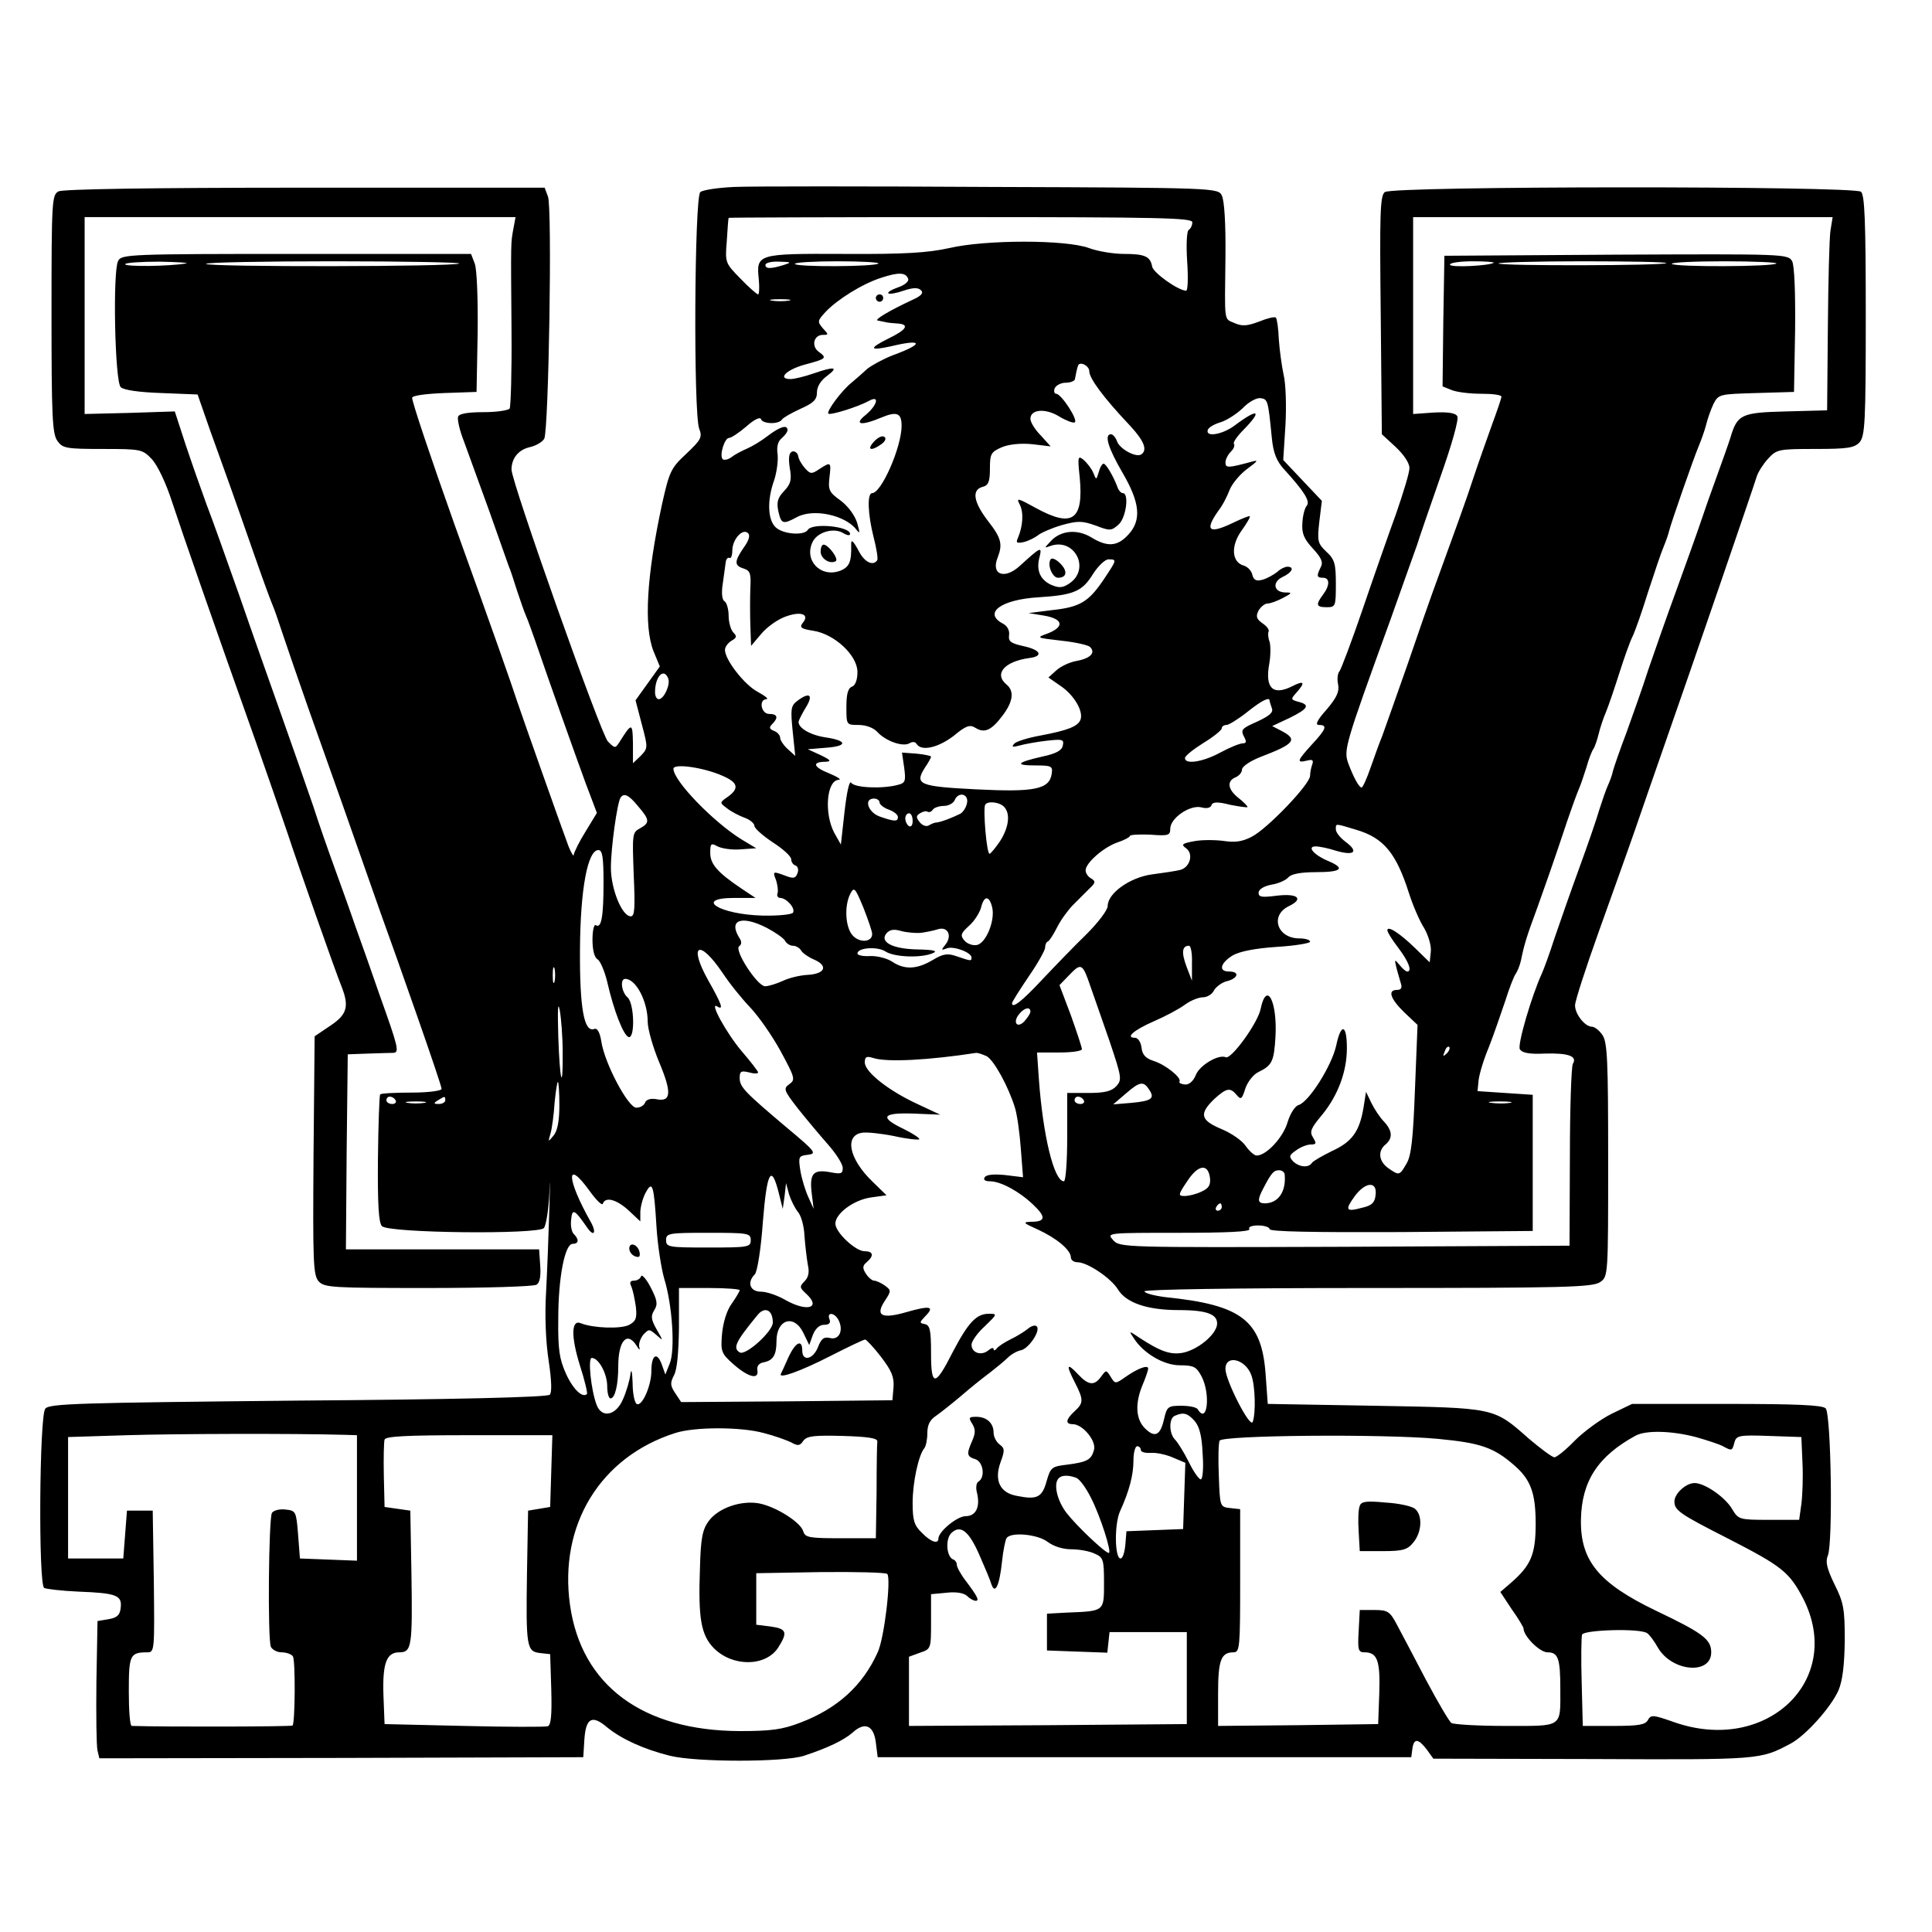 <?xml version="1.0" standalone="no"?>
<!DOCTYPE svg PUBLIC "-//W3C//DTD SVG 20010904//EN"
 "http://www.w3.org/TR/2001/REC-SVG-20010904/DTD/svg10.dtd">
<svg version="1.0" xmlns="http://www.w3.org/2000/svg"
 width="525pt" height="525pt" viewBox="0 0 525 525"
 preserveAspectRatio="xMidYMid meet">
<g transform="translate(0,525) scale(0.1,-0.1)"
fill="#000000" stroke="none">
<path d="M1995 4742 c-43 -2 -85 -8 -92 -14 -16 -13 -19 -601 -3 -643 9 -23 5
-30 -35 -68 -42 -39 -46 -48 -66 -137 -42 -195 -50 -332 -23 -400 l17 -41 -33
-46 -33 -46 17 -65 c17 -64 17 -65 -3 -86 l-21 -20 0 54 c-1 57 -3 57 -37 3
-11 -17 -12 -17 -31 2 -19 19 -262 705 -262 739 0 31 19 54 50 61 17 4 34 14
39 23 12 24 22 629 10 658 l-9 24 -650 0 c-430 0 -658 -4 -671 -10 -18 -10
-19 -25 -19 -333 0 -276 2 -326 16 -345 14 -20 23 -22 123 -22 104 0 108 -1
133 -27 16 -17 39 -65 56 -118 29 -88 111 -324 227 -650 31 -88 69 -198 85
-245 31 -94 131 -379 149 -423 20 -52 14 -74 -31 -104 l-43 -29 -3 -323 c-2
-291 -1 -326 14 -343 16 -17 38 -18 298 -18 155 0 287 4 294 9 9 5 12 24 10
52 l-3 44 -263 0 -262 0 2 265 3 265 55 2 c30 1 61 2 69 2 17 1 13 16 -37 156
-21 61 -51 146 -67 190 -15 44 -41 116 -57 160 -16 44 -42 118 -57 165 -16 47
-54 155 -84 240 -30 85 -83 234 -116 330 -34 96 -74 209 -90 250 -15 41 -41
115 -57 163 l-29 89 -122 -4 -123 -3 0 268 0 267 585 0 586 0 -6 -32 c-7 -40
-7 -26 -5 -275 1 -112 -2 -207 -5 -213 -3 -5 -35 -10 -71 -10 -42 0 -66 -4
-69 -12 -3 -7 4 -38 16 -68 11 -30 42 -116 69 -190 26 -74 50 -142 53 -150 4
-8 13 -37 22 -65 9 -27 20 -59 25 -70 5 -11 15 -40 24 -65 41 -120 110 -313
137 -387 l31 -82 -31 -51 c-17 -27 -31 -56 -32 -63 0 -6 -6 4 -14 23 -17 45
-122 342 -140 395 -12 38 -69 200 -170 480 -65 183 -115 332 -115 344 0 6 36
11 88 13 l87 3 3 161 c1 91 -2 173 -8 188 l-10 26 -474 0 c-455 0 -476 -1
-485 -19 -15 -28 -9 -327 7 -343 8 -8 50 -14 110 -16 l99 -4 32 -92 c18 -50
43 -120 56 -156 13 -36 42 -119 65 -185 23 -66 46 -129 51 -140 5 -11 17 -47
28 -80 11 -33 42 -123 69 -200 49 -137 130 -366 196 -555 19 -52 64 -179 100
-282 36 -103 66 -191 66 -197 0 -5 -35 -10 -81 -10 -45 0 -84 -2 -86 -5 -2 -2
-5 -81 -6 -175 -1 -125 2 -174 11 -183 19 -19 426 -23 440 -5 6 7 13 51 15 98
2 46 2 28 0 -41 -2 -69 -6 -172 -9 -230 -4 -64 -1 -137 7 -188 8 -54 9 -86 3
-92 -7 -7 -266 -13 -685 -16 -596 -6 -675 -8 -686 -22 -16 -20 -19 -477 -3
-487 5 -3 47 -8 92 -10 105 -4 120 -10 116 -44 -2 -20 -10 -27 -33 -31 l-30
-5 -3 -165 c-1 -91 0 -175 3 -187 l5 -21 657 1 658 2 3 48 c4 59 21 68 62 33
38 -31 98 -59 170 -77 72 -18 311 -18 365 0 64 21 108 42 132 63 33 30 57 20
63 -27 l5 -40 725 0 725 0 3 23 c4 29 16 28 39 -2 l18 -25 435 -1 c455 -2 453
-2 536 42 41 22 110 99 130 145 11 26 16 68 17 135 0 86 -3 103 -28 153 -21
43 -25 62 -18 78 14 33 9 385 -6 400 -9 9 -81 12 -269 12 l-257 0 -56 -27
c-30 -15 -75 -48 -100 -73 -24 -25 -49 -45 -55 -45 -6 0 -37 23 -70 51 -96 85
-90 83 -419 89 l-290 5 -6 83 c-11 144 -65 186 -271 207 -32 4 -58 11 -58 16
0 5 241 9 608 9 534 0 610 2 630 16 22 15 22 16 22 332 0 271 -2 321 -16 340
-8 12 -21 22 -28 22 -19 0 -46 34 -46 58 0 12 29 101 64 199 35 98 80 223 99
278 19 55 57 165 85 245 66 188 238 689 246 716 4 12 18 34 31 48 23 25 29 26
128 26 88 0 106 3 120 18 15 17 17 55 17 344 0 260 -3 328 -13 337 -21 16
-1274 16 -1294 -1 -13 -10 -14 -60 -11 -335 l3 -323 38 -35 c22 -21 37 -43 37
-57 0 -13 -17 -68 -36 -123 -20 -55 -61 -172 -91 -260 -30 -88 -59 -164 -63
-169 -5 -5 -7 -21 -4 -35 4 -20 -3 -36 -31 -69 -26 -29 -32 -42 -21 -42 24 0
20 -11 -19 -53 -40 -44 -43 -51 -14 -44 15 4 19 2 15 -10 -3 -8 -6 -22 -6 -31
0 -23 -117 -145 -159 -166 -25 -13 -45 -16 -77 -11 -24 3 -60 3 -80 -1 -32 -6
-35 -9 -21 -19 21 -15 11 -52 -16 -59 -12 -3 -46 -8 -76 -12 -60 -8 -121 -51
-121 -86 0 -11 -26 -45 -57 -76 -32 -31 -86 -87 -121 -124 -55 -59 -82 -80
-82 -64 0 3 20 35 45 72 25 36 45 72 45 79 0 8 3 15 8 17 4 2 15 19 25 39 10
20 30 47 43 60 13 13 33 33 44 44 17 16 18 20 5 28 -8 4 -15 14 -15 22 0 20
49 63 87 76 18 6 33 14 33 17 0 4 25 5 55 4 50 -4 55 -2 55 16 0 29 54 66 85
58 14 -4 25 -1 27 6 3 9 16 10 51 1 26 -5 47 -8 47 -6 0 3 -11 14 -25 25 -29
23 -32 46 -7 56 9 4 17 13 17 21 0 8 22 23 50 34 92 35 102 47 59 70 l-27 14
47 22 c51 25 57 36 24 44 -21 6 -21 7 -5 25 25 28 21 34 -12 17 -52 -26 -74
-5 -62 61 4 22 4 49 1 60 -4 10 -5 23 -3 27 3 5 -4 15 -16 23 -17 12 -19 19
-11 35 6 10 17 19 24 19 8 0 27 7 42 15 25 13 26 15 8 15 -33 0 -38 28 -9 42
26 12 34 28 13 28 -6 0 -19 -6 -27 -14 -9 -7 -26 -17 -39 -21 -18 -5 -25 -2
-29 13 -2 11 -13 22 -23 25 -33 9 -36 53 -7 94 15 21 25 38 23 40 -1 2 -21 -6
-44 -17 -66 -32 -80 -23 -42 31 12 15 25 41 31 57 6 16 27 42 47 57 31 23 33
26 12 20 -63 -17 -70 -17 -70 -2 0 9 7 22 15 30 8 8 11 17 8 21 -3 3 8 20 26
38 53 54 40 60 -25 11 -33 -24 -79 -32 -72 -11 3 7 17 15 33 20 15 4 43 21 61
38 18 19 40 30 50 28 19 -3 20 -6 30 -108 4 -41 13 -63 33 -85 54 -59 72 -87
62 -99 -6 -7 -11 -28 -12 -47 -2 -28 4 -43 28 -69 24 -26 29 -38 22 -51 -12
-24 -11 -29 6 -29 19 0 19 -21 0 -46 -20 -27 -19 -34 10 -34 24 0 25 2 25 63
0 55 -3 67 -26 88 -23 22 -25 28 -19 81 l7 57 -53 56 -52 55 6 94 c3 52 1 114
-5 138 -5 23 -11 67 -13 96 -1 29 -5 56 -8 59 -4 3 -24 -2 -46 -11 -32 -12
-46 -13 -66 -4 -30 13 -27 -2 -25 180 1 91 -3 154 -10 167 -10 20 -17 21 -628
23 -339 2 -653 2 -697 0z m1245 -96 c0 -8 -4 -17 -10 -21 -5 -3 -7 -39 -4 -85
3 -44 2 -80 -3 -80 -22 1 -88 48 -92 65 -5 28 -19 35 -77 35 -28 0 -71 7 -95
16 -63 23 -280 23 -379 0 -59 -13 -121 -17 -286 -16 -238 1 -239 0 -232 -70 2
-22 1 -40 -2 -40 -3 0 -25 19 -48 43 -41 42 -42 43 -37 102 2 33 4 61 5 63 0
1 284 2 630 2 542 0 630 -2 630 -14z m1734 -23 c-3 -21 -6 -139 -7 -263 l-2
-225 -111 -3 c-123 -3 -133 -8 -152 -72 -6 -19 -23 -66 -37 -105 -14 -38 -34
-95 -44 -125 -10 -30 -40 -113 -66 -185 -26 -71 -60 -168 -76 -215 -15 -47
-42 -123 -59 -170 -18 -47 -34 -94 -37 -105 -2 -11 -9 -29 -14 -40 -5 -11 -15
-40 -23 -65 -7 -25 -32 -97 -55 -160 -23 -63 -53 -149 -67 -190 -13 -41 -29
-84 -34 -95 -28 -61 -67 -194 -60 -206 6 -10 25 -14 67 -12 65 2 90 -7 77 -28
-4 -7 -8 -121 -8 -253 l-1 -241 -611 -3 c-601 -2 -611 -2 -629 18 -18 20 -18
20 179 20 129 0 195 3 191 10 -4 6 7 10 24 10 17 0 31 -5 31 -10 0 -7 121 -9
358 -8 l357 3 0 185 0 185 -75 5 -75 5 3 30 c2 17 14 57 28 90 13 33 32 89 44
124 11 35 24 69 29 75 4 6 11 22 14 36 9 44 15 64 45 145 16 44 46 130 66 190
20 61 41 119 46 130 5 11 14 38 21 60 6 22 15 45 19 50 4 6 10 24 14 40 4 17
13 44 20 60 7 17 23 64 36 105 13 41 29 86 36 100 7 14 26 68 42 120 17 52 36
109 43 125 7 17 13 35 14 40 5 22 68 202 80 230 7 17 17 44 21 60 4 17 13 42
20 57 14 27 16 27 117 30 l102 3 3 168 c1 105 -2 175 -8 187 -11 20 -21 20
-478 18 l-467 -3 -3 -178 -2 -177 25 -10 c15 -6 51 -10 81 -10 30 0 54 -3 54
-8 0 -4 -12 -39 -26 -77 -14 -39 -36 -101 -49 -140 -19 -59 -50 -144 -114
-320 -6 -16 -36 -102 -66 -190 -31 -88 -62 -176 -69 -195 -8 -19 -22 -59 -32
-87 -10 -29 -21 -53 -24 -53 -7 0 -22 28 -36 65 -13 37 -11 46 114 390 35 99
68 191 73 205 4 14 32 95 62 181 32 90 52 161 47 168 -5 9 -26 12 -64 10 l-56
-4 0 268 0 267 570 0 570 0 -6 -37z m-4469 -89 c-48 -8 -165 -9 -165 -2 0 4
42 7 93 7 50 -1 83 -3 72 -5z m743 0 c-9 -9 -688 -10 -688 -1 0 4 156 7 347 7
190 0 344 -3 341 -6z m882 -4 c-36 -11 -50 -11 -50 0 0 6 17 10 38 9 33 -1 34
-2 12 -9z m257 4 c-8 -9 -227 -10 -227 -1 0 4 53 7 117 7 64 0 114 -3 110 -6z
m1672 2 c-10 -8 -119 -14 -119 -5 0 5 28 9 62 9 34 0 59 -2 57 -4z m469 -1
c-7 -7 -449 -8 -456 -1 -3 3 100 6 228 6 128 0 231 -2 228 -5z m299 -1 c-8 -9
-278 -10 -284 -1 -2 4 62 7 143 7 81 0 145 -3 141 -6z m-2359 -42 c2 -7 -10
-17 -28 -23 -17 -6 -29 -13 -26 -16 2 -3 21 0 41 7 27 9 40 9 48 1 7 -7 1 -15
-24 -26 -64 -30 -104 -54 -94 -56 6 -1 15 -3 20 -4 6 -2 20 -3 33 -4 35 -2 26
-17 -24 -41 -54 -27 -52 -34 7 -21 87 21 91 7 6 -24 -26 -10 -57 -27 -70 -37
-12 -11 -31 -28 -42 -37 -27 -21 -70 -79 -64 -85 5 -5 80 18 111 35 29 16 22
-12 -9 -38 -34 -27 -14 -31 41 -8 43 18 56 13 56 -22 0 -58 -55 -183 -80 -183
-14 0 -12 -57 4 -120 8 -30 12 -58 10 -62 -11 -17 -34 -6 -49 22 -17 32 -23
37 -22 18 1 -45 -5 -59 -30 -69 -54 -20 -100 30 -74 80 14 26 58 38 83 22 10
-6 18 -7 18 -2 0 21 -103 31 -115 11 -10 -16 -67 -12 -87 7 -22 20 -24 74 -4
129 7 22 11 53 9 70 -3 20 1 35 11 43 9 8 16 17 16 22 0 16 -20 10 -53 -15
-18 -14 -43 -29 -57 -35 -14 -6 -33 -16 -42 -23 -9 -7 -20 -9 -24 -6 -10 10 5
58 17 58 6 0 27 14 47 31 21 19 38 27 40 20 4 -13 48 -15 57 -1 3 5 26 18 50
29 36 16 45 25 45 45 0 15 10 32 28 45 32 24 20 26 -38 6 -23 -8 -51 -15 -62
-15 -36 0 -12 25 38 39 60 16 62 18 39 35 -21 15 -14 46 11 46 16 0 16 1 0 18
-15 18 -15 20 7 44 33 35 101 77 151 93 48 16 68 15 74 -3z m-325 -59 c-13 -2
-33 -2 -45 0 -13 2 -3 4 22 4 25 0 35 -2 23 -4z m817 -192 c0 -19 39 -72 111
-148 38 -41 48 -66 30 -78 -15 -9 -60 16 -66 37 -4 10 -11 18 -16 18 -19 0 -8
-37 31 -104 48 -82 53 -130 15 -170 -29 -31 -56 -33 -100 -6 -38 23 -84 19
-111 -12 -16 -17 -17 -18 -1 -12 67 25 112 -63 52 -102 -18 -12 -28 -12 -49
-3 -30 14 -41 40 -31 76 7 29 3 27 -53 -24 -42 -39 -80 -25 -61 22 14 36 10
53 -26 99 -40 52 -45 85 -15 93 16 4 20 14 20 50 0 40 3 45 33 58 20 8 51 11
82 8 l50 -6 -27 30 c-16 16 -28 36 -28 45 0 26 41 29 77 7 18 -11 38 -19 43
-17 12 4 -36 78 -50 78 -5 0 -7 7 -4 15 4 8 17 15 30 15 13 0 25 5 25 10 1 6
3 15 4 20 1 6 3 12 4 15 3 15 31 2 31 -14z m-939 -479 c-26 -38 -26 -49 0 -57
18 -6 20 -14 18 -53 -1 -26 -1 -72 0 -102 l2 -55 28 33 c16 19 46 40 67 47 42
15 65 5 45 -18 -9 -12 -4 -16 29 -21 58 -9 120 -67 120 -112 0 -22 -6 -37 -15
-40 -11 -4 -15 -21 -15 -55 0 -49 0 -49 33 -49 21 0 41 -8 51 -19 23 -25 69
-41 87 -31 8 5 16 5 20 -2 13 -20 58 -10 100 22 34 28 44 32 60 22 24 -15 43
-7 73 33 29 38 33 67 11 85 -35 29 -5 63 63 72 38 5 30 22 -16 32 -36 8 -42
13 -40 30 2 13 -5 25 -16 31 -56 29 -6 66 97 72 95 6 118 16 147 63 14 22 33
40 42 40 24 0 23 -1 -13 -55 -41 -61 -65 -75 -141 -83 l-63 -8 43 -7 c51 -9
55 -30 10 -48 -33 -12 -33 -12 36 -20 38 -4 73 -12 78 -17 16 -16 1 -31 -36
-38 -19 -3 -44 -15 -56 -26 l-21 -19 33 -23 c36 -24 63 -69 54 -92 -7 -18 -35
-29 -110 -43 -33 -6 -65 -16 -70 -22 -8 -9 -5 -10 14 -5 14 4 47 10 73 13 44
5 49 4 45 -13 -2 -13 -18 -22 -56 -30 -70 -16 -76 -24 -18 -24 43 0 47 -2 44
-22 -6 -43 -46 -51 -205 -43 -156 8 -169 13 -139 60 9 13 16 26 16 29 0 2 -18
6 -39 8 l-40 3 6 -41 c5 -37 3 -42 -18 -47 -41 -11 -117 -8 -126 6 -5 7 -12
-26 -18 -78 l-10 -90 -18 32 c-28 53 -21 142 12 144 9 0 -3 8 -27 18 -43 17
-46 31 -8 31 16 1 13 5 -14 18 l-35 16 48 4 c60 4 61 19 2 28 -42 6 -75 25
-75 42 0 4 9 22 20 40 21 34 10 43 -24 17 -17 -13 -18 -22 -12 -82 l7 -67 -21
19 c-11 10 -20 24 -20 30 0 7 -8 16 -17 19 -12 5 -14 9 -5 18 18 18 15 28 -8
28 -22 0 -29 40 -7 40 6 1 -4 9 -24 20 -36 19 -89 87 -89 114 0 8 8 19 18 25
14 8 15 12 5 22 -7 7 -13 28 -13 45 0 18 -5 36 -11 40 -7 4 -9 22 -5 48 3 22
7 49 8 58 1 9 6 14 10 12 4 -3 8 6 8 20 0 30 28 62 43 47 6 -6 2 -20 -12 -39z
m-205 -356 c6 -17 -12 -56 -26 -56 -6 0 -10 9 -10 19 0 43 24 68 36 37z m1634
-60 c0 -2 3 -12 6 -20 5 -12 -6 -21 -40 -37 -41 -18 -45 -22 -36 -40 8 -14 7
-19 -3 -19 -8 0 -35 -11 -61 -25 -48 -26 -96 -33 -96 -15 0 6 23 24 50 41 28
17 50 35 50 40 0 5 6 9 13 9 6 0 32 16 56 35 40 32 61 42 61 31z m-1487 -204
c42 -18 47 -34 15 -57 -23 -16 -23 -16 -3 -31 11 -9 32 -20 48 -26 15 -5 27
-16 27 -22 0 -7 23 -27 50 -45 28 -18 50 -38 50 -46 0 -7 5 -15 12 -17 6 -2 9
-12 5 -21 -5 -14 -11 -15 -32 -7 -35 13 -36 13 -26 -12 4 -13 6 -29 4 -35 -3
-7 1 -13 7 -13 17 0 42 -28 35 -40 -3 -5 -40 -9 -83 -8 -118 3 -188 48 -76 48
l57 0 -39 26 c-64 43 -84 66 -84 96 0 26 2 28 20 18 12 -6 40 -10 63 -8 l42 3
-40 24 c-76 47 -185 159 -185 192 0 15 81 4 133 -19z m-229 -83 c32 -37 32
-45 5 -60 -21 -11 -21 -16 -17 -125 4 -91 3 -114 -8 -114 -24 0 -54 75 -54
132 0 54 17 175 26 190 9 14 22 9 48 -23z m894 10 c-2 -12 -10 -25 -18 -30
-22 -11 -53 -23 -65 -24 -5 0 -15 -4 -21 -8 -7 -4 -18 0 -25 9 -10 13 -10 17
1 24 8 5 17 7 21 4 4 -2 10 0 14 6 3 5 17 10 30 10 12 0 25 7 29 15 9 24 38
19 34 -6z m-238 1 c0 -6 11 -15 25 -20 14 -5 25 -14 25 -20 0 -13 -9 -13 -49
1 -32 11 -45 49 -16 49 8 0 15 -5 15 -10z m338 -12 c18 -18 14 -55 -10 -93
-13 -19 -26 -35 -29 -35 -8 0 -18 121 -12 133 6 11 38 8 51 -5z m-248 -39 c0
-11 -4 -17 -10 -14 -5 3 -10 13 -10 21 0 8 5 14 10 14 6 0 10 -9 10 -21z
m1206 -24 c74 -22 108 -63 143 -173 10 -31 28 -74 41 -94 12 -21 20 -49 18
-65 l-3 -28 -39 38 c-42 41 -76 63 -76 49 0 -5 13 -26 30 -48 28 -37 38 -64
24 -64 -4 0 -13 8 -21 18 -13 16 -14 15 -9 -5 3 -13 9 -32 12 -43 5 -14 2 -20
-10 -20 -26 0 -18 -24 20 -61 l36 -34 -7 -175 c-5 -134 -10 -181 -23 -202 -19
-33 -20 -33 -50 -12 -25 18 -29 46 -7 64 20 17 19 37 -4 62 -11 11 -26 34 -34
50 l-15 31 -7 -44 c-11 -64 -31 -92 -86 -117 -26 -13 -51 -27 -54 -32 -9 -14
-34 -12 -51 4 -12 13 -11 17 8 30 12 9 30 16 40 16 15 0 16 3 6 19 -10 16 -6
25 25 62 43 53 67 117 67 181 0 65 -16 69 -29 7 -12 -55 -75 -155 -103 -162
-9 -3 -22 -23 -29 -46 -12 -42 -58 -91 -84 -91 -7 0 -20 12 -30 26 -9 14 -39
35 -66 46 -57 24 -61 41 -20 81 34 31 44 33 62 11 11 -13 14 -11 23 18 6 18
22 38 34 44 39 19 44 29 48 98 5 95 -24 151 -40 76 -7 -39 -80 -139 -95 -133
-19 9 -70 -21 -81 -47 -7 -18 -19 -28 -30 -27 -10 1 -17 4 -15 8 7 10 -38 46
-70 56 -22 7 -31 17 -33 36 -2 16 -10 27 -18 27 -27 0 -3 21 52 45 30 13 68
33 84 45 15 11 37 20 49 20 11 0 25 8 30 19 6 10 22 22 36 25 30 8 34 26 5 26
-30 0 -24 23 10 44 20 11 61 19 120 23 50 3 90 10 90 14 0 5 -13 9 -29 9 -61
0 -81 63 -28 88 41 20 23 35 -34 28 -40 -5 -49 -4 -49 8 0 9 14 18 35 22 19 3
39 12 46 20 8 9 33 14 75 14 69 0 81 10 34 30 -39 16 -60 40 -35 40 10 0 35
-5 56 -12 49 -14 62 -3 26 24 -15 11 -27 26 -27 34 0 17 -4 17 56 -1z m-2046
-144 c0 -93 -6 -125 -21 -115 -5 3 -9 -15 -9 -40 0 -27 5 -48 14 -53 7 -4 19
-32 26 -61 18 -79 44 -145 58 -150 18 -6 16 92 -3 108 -16 14 -21 50 -6 50 29
0 61 -61 61 -116 0 -20 14 -69 31 -110 35 -83 33 -109 -7 -101 -16 3 -28 -1
-31 -9 -3 -8 -13 -14 -24 -14 -22 0 -86 120 -95 180 -4 25 -11 37 -19 34 -28
-11 -40 57 -39 216 1 165 21 270 50 270 11 0 14 -19 14 -89z m730 -139 c0 -21
-30 -25 -50 -7 -23 20 -27 83 -9 117 10 19 13 15 35 -38 13 -33 24 -65 24 -72z
m326 73 c9 -36 -17 -99 -42 -103 -12 -2 -27 4 -34 13 -11 13 -9 19 13 39 15
13 29 36 33 50 8 33 22 33 30 1z m-613 -56 c23 -12 46 -28 50 -35 4 -8 14 -14
22 -14 8 0 18 -6 22 -13 4 -7 20 -18 34 -24 40 -17 32 -39 -15 -42 -23 -1 -54
-9 -70 -17 -16 -7 -37 -14 -47 -14 -21 0 -86 100 -70 109 6 4 7 12 1 21 -32
50 4 64 73 29z m419 -14 c14 2 35 6 47 10 27 8 39 -18 20 -42 -12 -15 -12 -16
4 -10 18 7 67 -11 67 -25 0 -10 -1 -10 -39 3 -26 9 -37 8 -67 -10 -42 -25 -76
-27 -110 -4 -14 9 -41 16 -60 15 -19 -1 -34 2 -34 7 0 16 55 20 77 5 24 -15
96 -18 128 -4 14 6 3 9 -40 10 -69 1 -106 20 -86 44 9 10 20 12 40 6 15 -4 39
-6 53 -5z m737 -82 l0 -48 -15 39 c-14 38 -12 56 7 56 5 0 9 -21 8 -47z
m-1276 -26 c19 -29 53 -71 75 -94 23 -24 60 -77 83 -119 39 -72 41 -78 24 -90
-17 -12 -15 -17 23 -66 23 -29 60 -73 82 -98 22 -25 40 -53 40 -64 0 -16 -5
-17 -36 -11 -45 8 -55 -5 -48 -60 l5 -40 -14 31 c-8 17 -18 49 -22 72 -6 39
-5 41 20 44 25 3 22 8 -56 73 -116 98 -129 111 -129 136 0 18 4 20 25 15 14
-4 25 -4 25 0 0 3 -20 29 -45 58 -42 50 -89 136 -66 121 18 -11 13 5 -25 72
-54 97 -24 113 39 20z m-456 -24 c-3 -10 -5 -2 -5 17 0 19 2 27 5 18 2 -10 2
-26 0 -35z m1456 -13 c9 -25 32 -92 52 -149 33 -98 34 -105 19 -122 -13 -14
-31 -19 -76 -19 l-58 0 0 -120 c0 -66 -4 -120 -9 -120 -27 0 -57 125 -68 278
l-5 72 61 0 c34 0 61 4 61 9 0 5 -14 47 -30 92 l-31 82 28 29 c31 32 35 30 56
-32z m-1434 -179 c1 -112 -8 -80 -12 44 -2 71 -1 96 4 70 4 -22 8 -73 8 -114z
m1271 110 c0 -5 -8 -17 -17 -27 -20 -20 -32 -1 -13 21 14 17 30 20 30 6z
m1131 -114 c-10 -9 -11 -8 -5 6 3 10 9 15 12 12 3 -3 0 -11 -7 -18z m-1250 -7
c20 -11 59 -82 77 -140 6 -19 13 -70 16 -112 l6 -77 -49 6 c-31 3 -51 1 -55
-6 -5 -7 1 -11 14 -11 29 0 79 -27 117 -63 36 -34 35 -47 -5 -47 -24 -1 -22
-3 18 -21 52 -24 90 -56 90 -76 0 -7 8 -13 18 -13 27 0 91 -43 110 -74 22 -36
79 -56 165 -56 79 0 108 -12 104 -41 -5 -28 -53 -67 -93 -75 -33 -6 -60 3
-118 41 -28 19 -29 19 -16 0 26 -42 82 -75 126 -75 38 0 45 -4 59 -30 25 -48
16 -132 -10 -90 -3 6 -23 10 -45 10 -36 0 -39 -2 -47 -37 -10 -44 -25 -51 -52
-24 -25 25 -27 68 -6 118 8 19 15 39 15 44 0 11 -28 1 -62 -23 -27 -19 -28
-19 -40 1 -12 19 -12 19 -26 0 -18 -25 -34 -24 -62 6 -31 33 -34 27 -10 -20
25 -49 25 -57 0 -80 -24 -22 -26 -35 -5 -35 27 0 64 -45 58 -69 -7 -28 -19
-34 -73 -41 -42 -5 -45 -7 -56 -45 -12 -44 -26 -51 -80 -40 -47 8 -63 42 -45
92 12 32 11 38 -3 48 -9 7 -16 21 -16 32 0 26 -19 43 -47 43 -20 0 -22 -2 -11
-19 9 -15 9 -25 0 -46 -16 -36 -15 -43 8 -50 22 -7 28 -49 9 -61 -6 -3 -8 -17
-4 -31 9 -38 -3 -63 -31 -63 -23 0 -74 -42 -74 -61 0 -16 -21 -9 -45 16 -21
20 -25 34 -25 81 0 56 16 130 32 149 4 5 8 23 8 41 0 22 7 36 24 47 13 9 43
33 68 54 24 21 59 49 78 63 18 14 40 32 49 41 9 9 25 18 36 20 21 5 54 54 42
65 -4 4 -15 1 -24 -7 -10 -8 -31 -21 -48 -29 -16 -8 -33 -19 -37 -25 -4 -5 -8
-6 -8 -1 0 5 -7 3 -15 -4 -19 -15 -45 -6 -45 16 0 9 16 32 36 50 34 33 35 34
11 34 -34 0 -56 -24 -98 -104 -48 -95 -59 -95 -59 -3 0 63 -3 76 -17 79 -15 3
-15 4 1 21 27 27 14 30 -49 12 -69 -20 -88 -11 -60 31 17 26 17 28 -1 41 -10
7 -23 13 -29 13 -5 0 -16 9 -22 19 -10 15 -9 22 2 31 21 18 18 30 -6 30 -24 0
-79 51 -79 75 0 27 49 64 96 71 l43 6 -39 38 c-63 61 -76 125 -27 132 12 2 51
-2 86 -9 35 -8 66 -11 69 -9 2 3 -16 15 -42 28 -67 32 -60 45 27 42 l72 -3
-62 29 c-78 36 -143 87 -143 113 0 15 4 18 23 12 37 -12 150 -6 280 14 5 0 17
-4 28 -9z m-1161 -133 c0 -43 -5 -70 -16 -83 -15 -18 -15 -18 -8 6 4 14 9 51
11 83 3 31 7 57 9 57 2 0 4 -28 4 -63z m1604 40 c14 -22 5 -29 -51 -34 l-48
-4 35 30 c38 33 48 34 64 8z m-2049 -27 c3 -5 -1 -10 -9 -10 -9 0 -16 5 -16
10 0 6 4 10 9 10 6 0 13 -4 16 -10z m135 0 c0 -5 -8 -10 -17 -10 -15 0 -16 2
-3 10 19 12 20 12 20 0z m1735 0 c3 -5 -1 -10 -9 -10 -9 0 -16 5 -16 10 0 6 4
10 9 10 6 0 13 -4 16 -10z m-1792 -7 c-13 -2 -33 -2 -45 0 -13 2 -3 4 22 4 25
0 35 -2 23 -4z m2950 0 c-13 -2 -35 -2 -50 0 -16 2 -5 4 22 4 28 0 40 -2 28
-4z m-815 -204 c2 -19 -3 -28 -23 -37 -14 -7 -35 -12 -46 -12 -18 0 -18 3 7
40 30 46 57 49 62 9z m203 9 c4 -46 -17 -77 -53 -78 -21 0 -22 9 -5 41 22 42
28 49 43 49 8 0 15 -6 15 -12z m-1889 -44 c18 -25 34 -41 36 -35 7 20 37 12
70 -18 l32 -30 0 27 c1 15 7 38 15 52 18 33 22 20 29 -95 3 -49 13 -112 21
-140 22 -71 30 -193 15 -230 l-12 -30 -10 28 c-13 35 -28 25 -28 -19 0 -40
-26 -98 -40 -89 -6 4 -11 30 -11 58 -1 31 -4 40 -6 22 -2 -16 -11 -47 -20 -67
-19 -45 -58 -53 -72 -15 -15 40 -24 127 -13 127 19 0 42 -43 42 -77 0 -18 4
-33 9 -33 12 0 21 36 21 87 0 70 24 97 50 56 7 -12 10 -13 7 -3 -2 8 3 23 11
33 15 16 16 16 35 0 20 -18 20 -18 1 15 -15 27 -16 36 -6 52 10 16 8 27 -10
62 -12 23 -24 36 -26 30 -2 -7 -11 -12 -19 -12 -11 0 -13 -5 -7 -17 4 -10 9
-34 12 -55 3 -30 0 -38 -18 -48 -23 -12 -98 -9 -131 4 -27 12 -28 -35 -3 -115
13 -40 21 -75 19 -77 -12 -12 -38 13 -57 55 -18 40 -22 66 -21 149 0 113 18
204 39 204 17 0 18 12 3 27 -6 6 -9 23 -7 39 3 31 9 28 43 -21 19 -28 27 -15
10 15 -66 117 -68 174 -3 84z m514 -5 l11 -44 5 35 4 35 8 -30 c5 -16 16 -38
24 -48 9 -10 17 -39 18 -65 2 -26 6 -61 9 -78 5 -21 2 -35 -9 -46 -14 -14 -13
-17 4 -33 43 -39 4 -51 -55 -18 -22 13 -52 23 -67 23 -30 0 -39 25 -17 47 7 7
17 71 22 143 11 137 23 158 43 79z m1622 -6 c-2 -21 -10 -29 -37 -35 -44 -12
-47 -6 -20 31 29 40 62 42 57 4z m-418 -33 c0 -5 -5 -10 -11 -10 -5 0 -7 5 -4
10 3 6 8 10 11 10 2 0 4 -4 4 -10z m-1280 -90 c0 -19 -7 -20 -115 -20 -108 0
-115 1 -115 20 0 19 7 20 115 20 108 0 115 -1 115 -20z m-30 -136 c0 -3 -10
-20 -22 -37 -13 -18 -23 -50 -26 -82 -4 -48 -2 -53 32 -83 40 -35 69 -42 64
-15 -2 11 5 19 17 21 26 5 35 20 35 58 0 59 48 74 73 22 l16 -33 10 28 c7 17
18 27 30 27 14 0 19 5 15 15 -8 20 13 19 24 -1 15 -28 3 -56 -22 -50 -17 4
-24 -1 -33 -24 -13 -34 -43 -41 -43 -10 0 32 -18 23 -37 -17 -9 -21 -19 -42
-21 -46 -8 -15 52 6 136 49 47 24 89 44 93 44 3 0 23 -21 43 -47 29 -38 36
-55 34 -83 l-3 -35 -287 -3 -287 -2 -16 24 c-14 21 -14 28 -4 48 9 15 13 62
14 130 l0 108 83 0 c45 0 82 -3 82 -6z m90 -88 c0 -24 -74 -91 -90 -81 -19 12
-12 28 48 101 20 25 42 15 42 -20z m1300 -142 c11 -28 13 -104 4 -128 -7 -18
-74 113 -74 144 0 40 54 27 70 -16z m-154 -125 c13 -15 20 -40 22 -90 3 -39 0
-69 -5 -69 -5 0 -20 21 -33 48 -13 26 -30 53 -37 60 -17 17 -17 59 0 65 23 10
34 7 53 -14z m-1171 -33 c28 -7 61 -19 74 -25 19 -11 25 -10 34 4 10 13 29 15
107 13 68 -2 95 -6 94 -15 -1 -7 -2 -69 -2 -138 l-2 -125 -96 0 c-84 0 -96 2
-101 18 -6 25 -76 69 -122 77 -49 8 -109 -13 -135 -48 -17 -23 -22 -46 -24
-129 -5 -137 3 -181 38 -217 51 -51 140 -50 174 1 27 42 24 52 -19 58 l-40 5
0 70 0 70 174 3 c96 1 178 -1 182 -5 11 -12 -8 -175 -26 -213 -41 -91 -110
-153 -210 -191 -49 -19 -80 -23 -165 -23 -264 1 -430 124 -461 342 -31 218 82
403 286 468 53 17 178 17 240 0z m-1137 -5 l32 -1 0 -170 0 -171 -77 3 -78 3
-5 65 c-5 63 -6 65 -34 68 -16 2 -32 -2 -37 -9 -9 -15 -12 -341 -3 -364 4 -8
17 -15 29 -15 13 0 27 -5 31 -11 7 -12 6 -180 -1 -188 -3 -3 -341 -4 -437 -1
-5 0 -8 42 -8 94 0 99 3 106 51 106 19 0 19 8 17 193 l-3 192 -35 0 -35 0 -5
-65 -5 -65 -75 0 -75 0 0 165 0 165 160 5 c132 4 451 5 593 1z m3670 -6 c32
-9 65 -20 74 -25 24 -13 25 -13 31 10 5 19 12 21 94 18 l88 -3 3 -70 c2 -38 0
-89 -3 -112 l-6 -43 -82 0 c-81 0 -83 1 -100 29 -19 33 -75 71 -102 71 -24 0
-55 -29 -55 -50 0 -24 14 -34 146 -101 148 -76 166 -91 204 -163 113 -222
-101 -425 -353 -335 -54 19 -61 20 -69 5 -7 -13 -26 -16 -93 -16 l-84 0 -3
118 c-2 64 -1 123 1 130 4 13 157 18 177 4 6 -4 19 -21 29 -39 38 -66 145 -75
145 -13 0 35 -22 52 -150 113 -156 75 -206 136 -204 248 2 104 46 172 149 228
29 15 98 13 163 -4z m-3110 -92 l-3 -98 -30 -5 -30 -5 -3 -170 c-3 -201 -1
-213 36 -217 l27 -3 3 -96 c2 -72 -1 -98 -10 -100 -7 -2 -110 -2 -228 1 l-215
5 -3 77 c-3 88 8 118 43 118 34 0 36 16 33 215 l-3 170 -35 5 -35 5 -2 85 c-1
47 0 91 2 98 3 9 58 12 230 12 l226 0 -3 -97z m2410 87 c115 -11 151 -23 207
-72 45 -39 58 -76 58 -159 0 -83 -13 -113 -67 -160 l-29 -25 31 -47 c18 -25
32 -49 32 -52 0 -21 44 -65 65 -65 29 0 35 -16 35 -100 0 -106 8 -100 -149
-100 -75 0 -141 4 -147 8 -6 4 -37 57 -69 117 -32 61 -67 128 -79 150 -19 36
-25 40 -61 40 l-40 0 -3 -57 c-3 -52 -1 -58 16 -58 35 0 43 -23 40 -112 l-3
-83 -217 -3 -218 -2 0 88 c0 91 8 112 42 112 17 0 18 14 18 194 l0 195 -27 3
c-28 3 -28 4 -31 87 -2 46 -1 89 2 96 6 15 445 19 594 5z m-808 -30 c0 -6 12
-9 28 -8 15 1 42 -5 60 -13 l33 -14 -3 -90 -3 -90 -77 -3 -77 -3 -3 -37 c-2
-20 -7 -37 -13 -37 -16 0 -17 92 -2 127 26 57 37 100 37 139 0 22 5 39 10 39
6 0 10 -5 10 -10z m-175 -76 c9 -4 26 -27 39 -53 26 -50 58 -151 49 -151 -10
0 -87 73 -115 109 -26 34 -36 80 -21 94 8 9 27 9 48 1z m-263 -211 c14 -32 29
-67 32 -78 10 -29 22 -4 29 63 3 29 9 57 12 62 11 18 85 11 112 -10 16 -12 41
-20 64 -20 21 0 50 -5 64 -12 23 -10 25 -16 25 -79 0 -78 2 -77 -100 -81 l-55
-3 0 -50 0 -50 82 -3 82 -3 3 28 3 28 105 0 105 0 0 -125 0 -125 -377 -3 -378
-2 0 94 0 94 30 11 c30 10 30 11 30 84 l0 75 43 4 c26 3 47 -1 55 -9 7 -7 18
-13 23 -13 11 0 6 11 -28 56 -13 17 -23 36 -23 42 0 6 -4 12 -9 14 -19 6 -23
55 -6 72 25 24 48 6 77 -61z"/>
<path d="M2380 4440 c0 -5 5 -10 10 -10 6 0 10 5 10 10 0 6 -4 10 -10 10 -5 0
-10 -4 -10 -10z"/>
<path d="M2375 4050 c-21 -23 -8 -27 20 -7 11 8 14 16 8 20 -6 4 -18 -2 -28
-13z"/>
<path d="M2153 4023 c-9 -3 -11 -17 -7 -44 6 -33 3 -44 -16 -64 -17 -18 -20
-30 -15 -54 8 -35 12 -37 51 -16 45 24 131 5 161 -34 10 -13 10 -9 2 19 -7 21
-25 45 -45 60 -31 22 -34 29 -30 63 5 42 4 43 -28 22 -21 -14 -24 -13 -38 2
-9 10 -18 25 -19 34 -2 9 -10 14 -16 12z"/>
<path d="M2230 3751 c0 -19 25 -35 41 -26 9 6 -20 45 -33 45 -5 0 -8 -9 -8
-19z"/>
<path d="M2934 3953 c11 -117 -20 -138 -120 -83 -49 27 -53 28 -43 9 11 -21 9
-58 -5 -91 -6 -13 -3 -15 16 -11 13 3 30 12 38 18 8 7 38 20 65 28 44 12 55
12 92 -1 39 -15 43 -15 63 3 20 18 29 85 11 85 -5 0 -12 8 -15 18 -12 31 -31
62 -37 62 -4 0 -10 -10 -13 -22 -7 -23 -7 -23 -15 -3 -5 12 -17 27 -26 35 -16
13 -17 10 -11 -47z"/>
<path d="M2855 3730 c-10 -15 5 -50 20 -50 24 0 27 18 6 39 -12 12 -23 16 -26
11z"/>
<path d="M1710 1857 c0 -8 7 -18 16 -21 11 -4 14 -1 12 11 -4 21 -28 30 -28
10z"/>
<path d="M3695 1158 c-4 -9 -5 -40 -3 -69 l3 -54 63 0 c55 0 67 4 83 24 23 28
25 74 4 91 -8 7 -44 15 -80 17 -52 5 -66 3 -70 -9z"/>
</g>
</svg>
